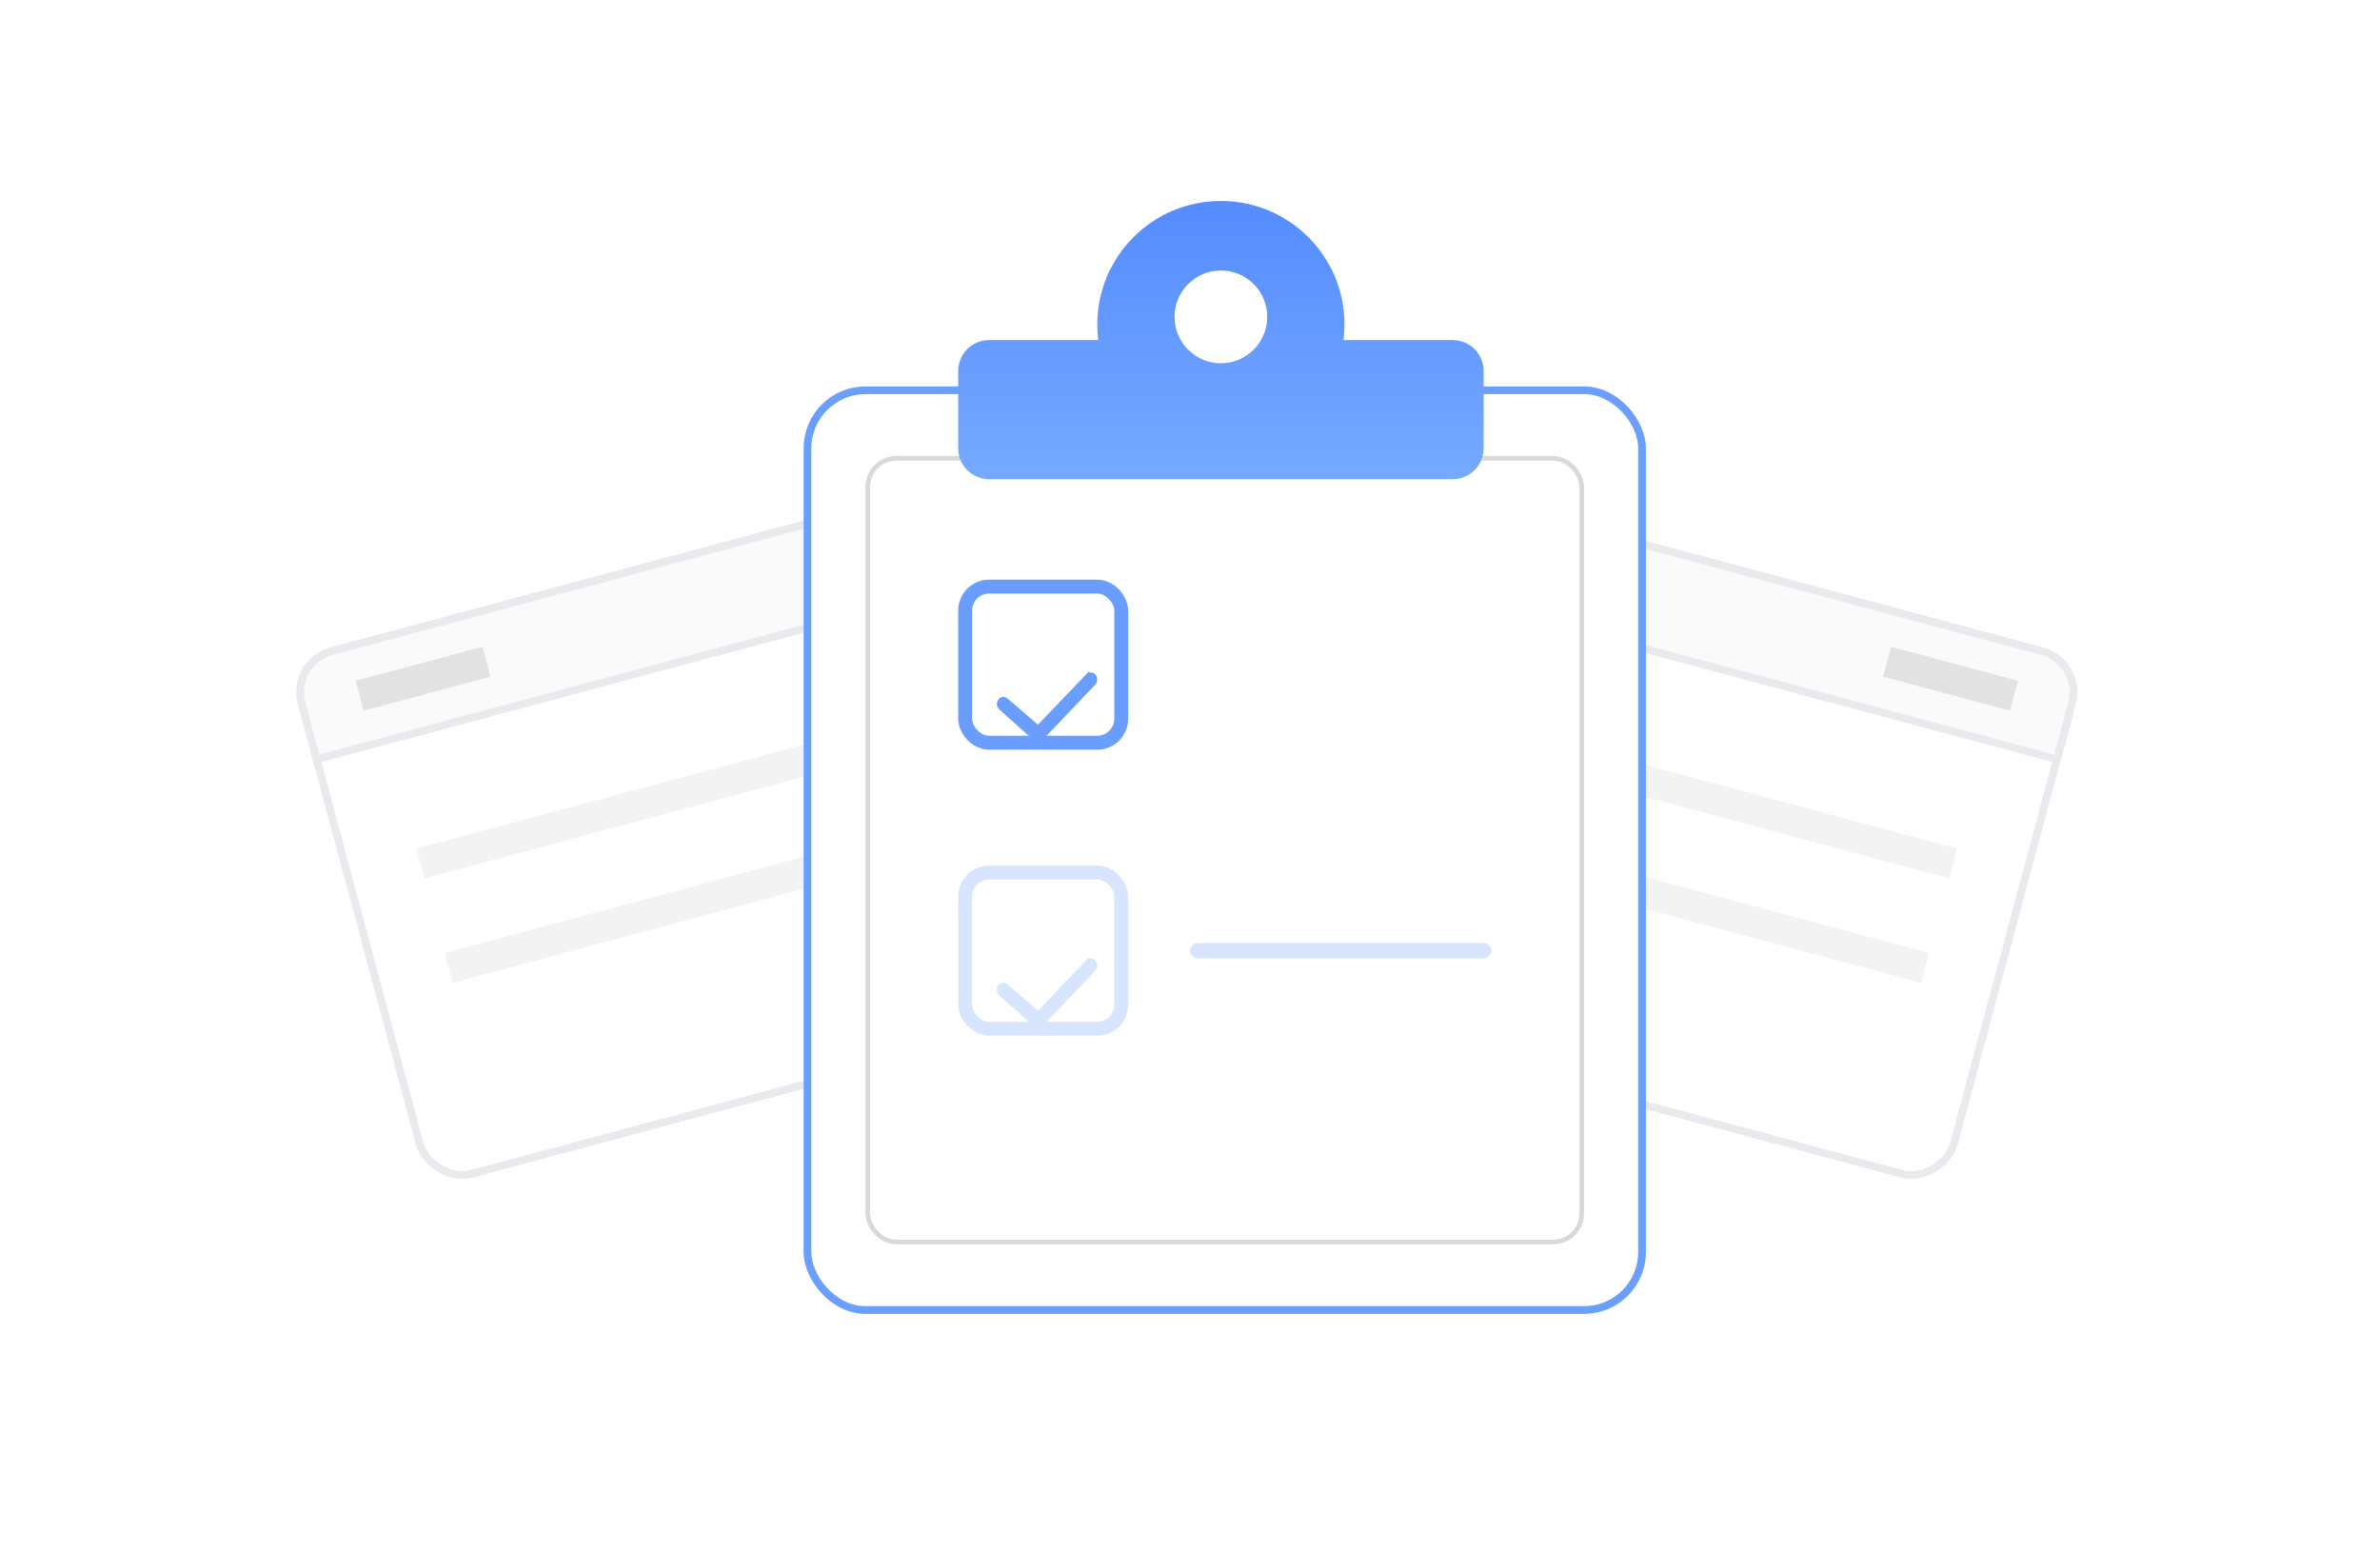 <svg width="308" height="201" viewBox="0 0 308 201" fill="none" xmlns="http://www.w3.org/2000/svg">
<g id="Group 2085668862">
<g id="Group 2085668861">
<g id="Group 2085668696">
<rect id="Rectangle 161128207" x="37.612" y="85.683" width="93" height="70" rx="5.5" transform="rotate(-15 37.612 85.683)" fill="white" stroke="#E9EAED"/>
<path id="Rectangle 161128208" d="M42.925 84.259L122.131 63.036C125.065 62.25 128.081 63.991 128.867 66.925L130.808 74.169L40.977 98.24L39.036 90.995C38.25 88.061 39.991 85.045 42.925 84.259Z" fill="#FAFAFA" stroke="#E9EAED"/>
<rect id="Rectangle 161128209" x="53.906" y="109.787" width="72" height="4" transform="rotate(-15 53.906 109.787)" fill="#F3F3F3"/>
<rect id="Rectangle 161128210" x="57.53" y="123.31" width="72" height="4" transform="rotate(-15 57.53 123.31)" fill="#F3F3F3"/>
<rect id="Rectangle 161128211" x="46.022" y="88.088" width="17" height="4" transform="rotate(-15 46.022 88.088)" fill="#E3E2E2"/>
</g>
<g id="Group 2085668697">
<rect id="Rectangle 161128207_2" x="-0.612" y="0.354" width="93" height="70" rx="5.5" transform="matrix(-0.966 -0.259 -0.259 0.966 269.06 85.183)" fill="white" stroke="#E9EAED"/>
<path id="Rectangle 161128208_2" d="M264.247 84.259L185.041 63.036C182.107 62.25 179.091 63.991 178.305 66.925L176.364 74.169L266.195 98.24L268.136 90.995C268.922 88.061 267.181 85.045 264.247 84.259Z" fill="#FAFAFA" stroke="#E9EAED"/>
<rect id="Rectangle 161128209_2" width="72" height="4" transform="matrix(-0.966 -0.259 -0.259 0.966 253.266 109.787)" fill="#F3F3F3"/>
<rect id="Rectangle 161128210_2" width="72" height="4" transform="matrix(-0.966 -0.259 -0.259 0.966 249.642 123.31)" fill="#F3F3F3"/>
<rect id="Rectangle 161128211_2" width="17" height="4" transform="matrix(-0.966 -0.259 -0.259 0.966 261.15 88.088)" fill="#E3E2E2"/>
</g>
<g id="Group 2085668698" filter="url(#filter0_d_5910_1158)">
<rect id="Rectangle 161128213" x="104.5" y="44.5" width="108" height="119" rx="7.5" fill="white" stroke="#6A9FFF"/>
<rect id="Rectangle 161128212" x="112.3" y="53.3" width="92.4" height="101.4" rx="3.7" fill="white" stroke="#D9D9D9" stroke-width="0.6"/>
<path id="Vector" d="M155.107 118H191.893C192.504 118 193 117.552 193 117C193 116.448 192.504 116 191.893 116H155.107C154.496 116 154 116.448 154 117C154 117.552 154.496 118 155.107 118Z" fill="#D7E5FF"/>
<path id="Vector_2" d="M141.148 81.5C141.228 81.5 141.314 81.534 141.383 81.609C141.539 81.78 141.539 82.069 141.382 82.24L134.568 89.384L134.562 89.391C134.493 89.466 134.407 89.5 134.328 89.5C134.248 89.5 134.162 89.465 134.094 89.391L134.077 89.373L134.059 89.356L129.608 85.389C129.462 85.217 129.464 84.936 129.617 84.769L129.618 84.769C129.687 84.694 129.772 84.66 129.852 84.66C129.931 84.66 130.016 84.694 130.085 84.769L130.105 84.791L130.127 84.81L134.001 88.147L134.36 88.456L134.688 88.113L140.906 81.616L140.907 81.617L140.914 81.609C140.983 81.534 141.069 81.5 141.148 81.5Z" fill="#FF9C00" stroke="#699DFF"/>
<path id="Vector_3" d="M141.148 118.5C141.228 118.5 141.314 118.534 141.383 118.609C141.539 118.78 141.539 119.069 141.382 119.24L134.568 126.384L134.562 126.391C134.493 126.466 134.407 126.5 134.328 126.5C134.248 126.5 134.162 126.465 134.094 126.391L134.077 126.373L134.059 126.355L129.608 122.389C129.462 122.217 129.464 121.936 129.617 121.77L129.618 121.769C129.687 121.694 129.772 121.66 129.852 121.66C129.931 121.66 130.016 121.694 130.085 121.77L130.105 121.791L130.127 121.81L134.001 125.146L134.36 125.456L134.688 125.113L140.906 118.616L140.907 118.617L140.914 118.609C140.983 118.534 141.069 118.5 141.148 118.5Z" fill="#FF9C00" stroke="#D7E5FF"/>
<path id="Union" d="M158 20C166.837 20 174 27.163 174 36C174 36.677 173.957 37.345 173.875 38H188C190.209 38 192 39.791 192 42V52C192 54.209 190.209 56 188 56H128C125.791 56 124 54.209 124 52V42C124 39.791 125.791 38 128 38H142.125C142.043 37.345 142 36.677 142 36C142 27.163 149.163 20 158 20Z" fill="url(#paint0_linear_5910_1158)"/>
<circle id="Ellipse 4255384" cx="158" cy="35" r="6" fill="white"/>
</g>
<rect id="Rectangle 161128215" x="124.9" y="75.9" width="20.2" height="20.2" rx="3.1" stroke="#699DFF" stroke-width="1.8"/>
<rect id="Rectangle 161128216" x="124.9" y="112.9" width="20.2" height="20.2" rx="3.1" stroke="#D7E5FF" stroke-width="1.8"/>
</g>
</g>
<defs>
<filter id="filter0_d_5910_1158" x="92" y="14" width="133" height="168" filterUnits="userSpaceOnUse" color-interpolation-filters="sRGB">
<feFlood flood-opacity="0" result="BackgroundImageFix"/>
<feColorMatrix in="SourceAlpha" type="matrix" values="0 0 0 0 0 0 0 0 0 0 0 0 0 0 0 0 0 0 127 0" result="hardAlpha"/>
<feOffset dy="6"/>
<feGaussianBlur stdDeviation="6"/>
<feComposite in2="hardAlpha" operator="out"/>
<feColorMatrix type="matrix" values="0 0 0 0 0.107 0 0 0 0 0.149 0 0 0 0 0.462 0 0 0 0.15 0"/>
<feBlend mode="normal" in2="BackgroundImageFix" result="effect1_dropShadow_5910_1158"/>
<feBlend mode="normal" in="SourceGraphic" in2="effect1_dropShadow_5910_1158" result="shape"/>
</filter>
<linearGradient id="paint0_linear_5910_1158" x1="158" y1="56" x2="158" y2="20" gradientUnits="userSpaceOnUse">
<stop stop-color="#76A9FF"/>
<stop offset="1" stop-color="#558CFF"/>
</linearGradient>
</defs>
</svg>
